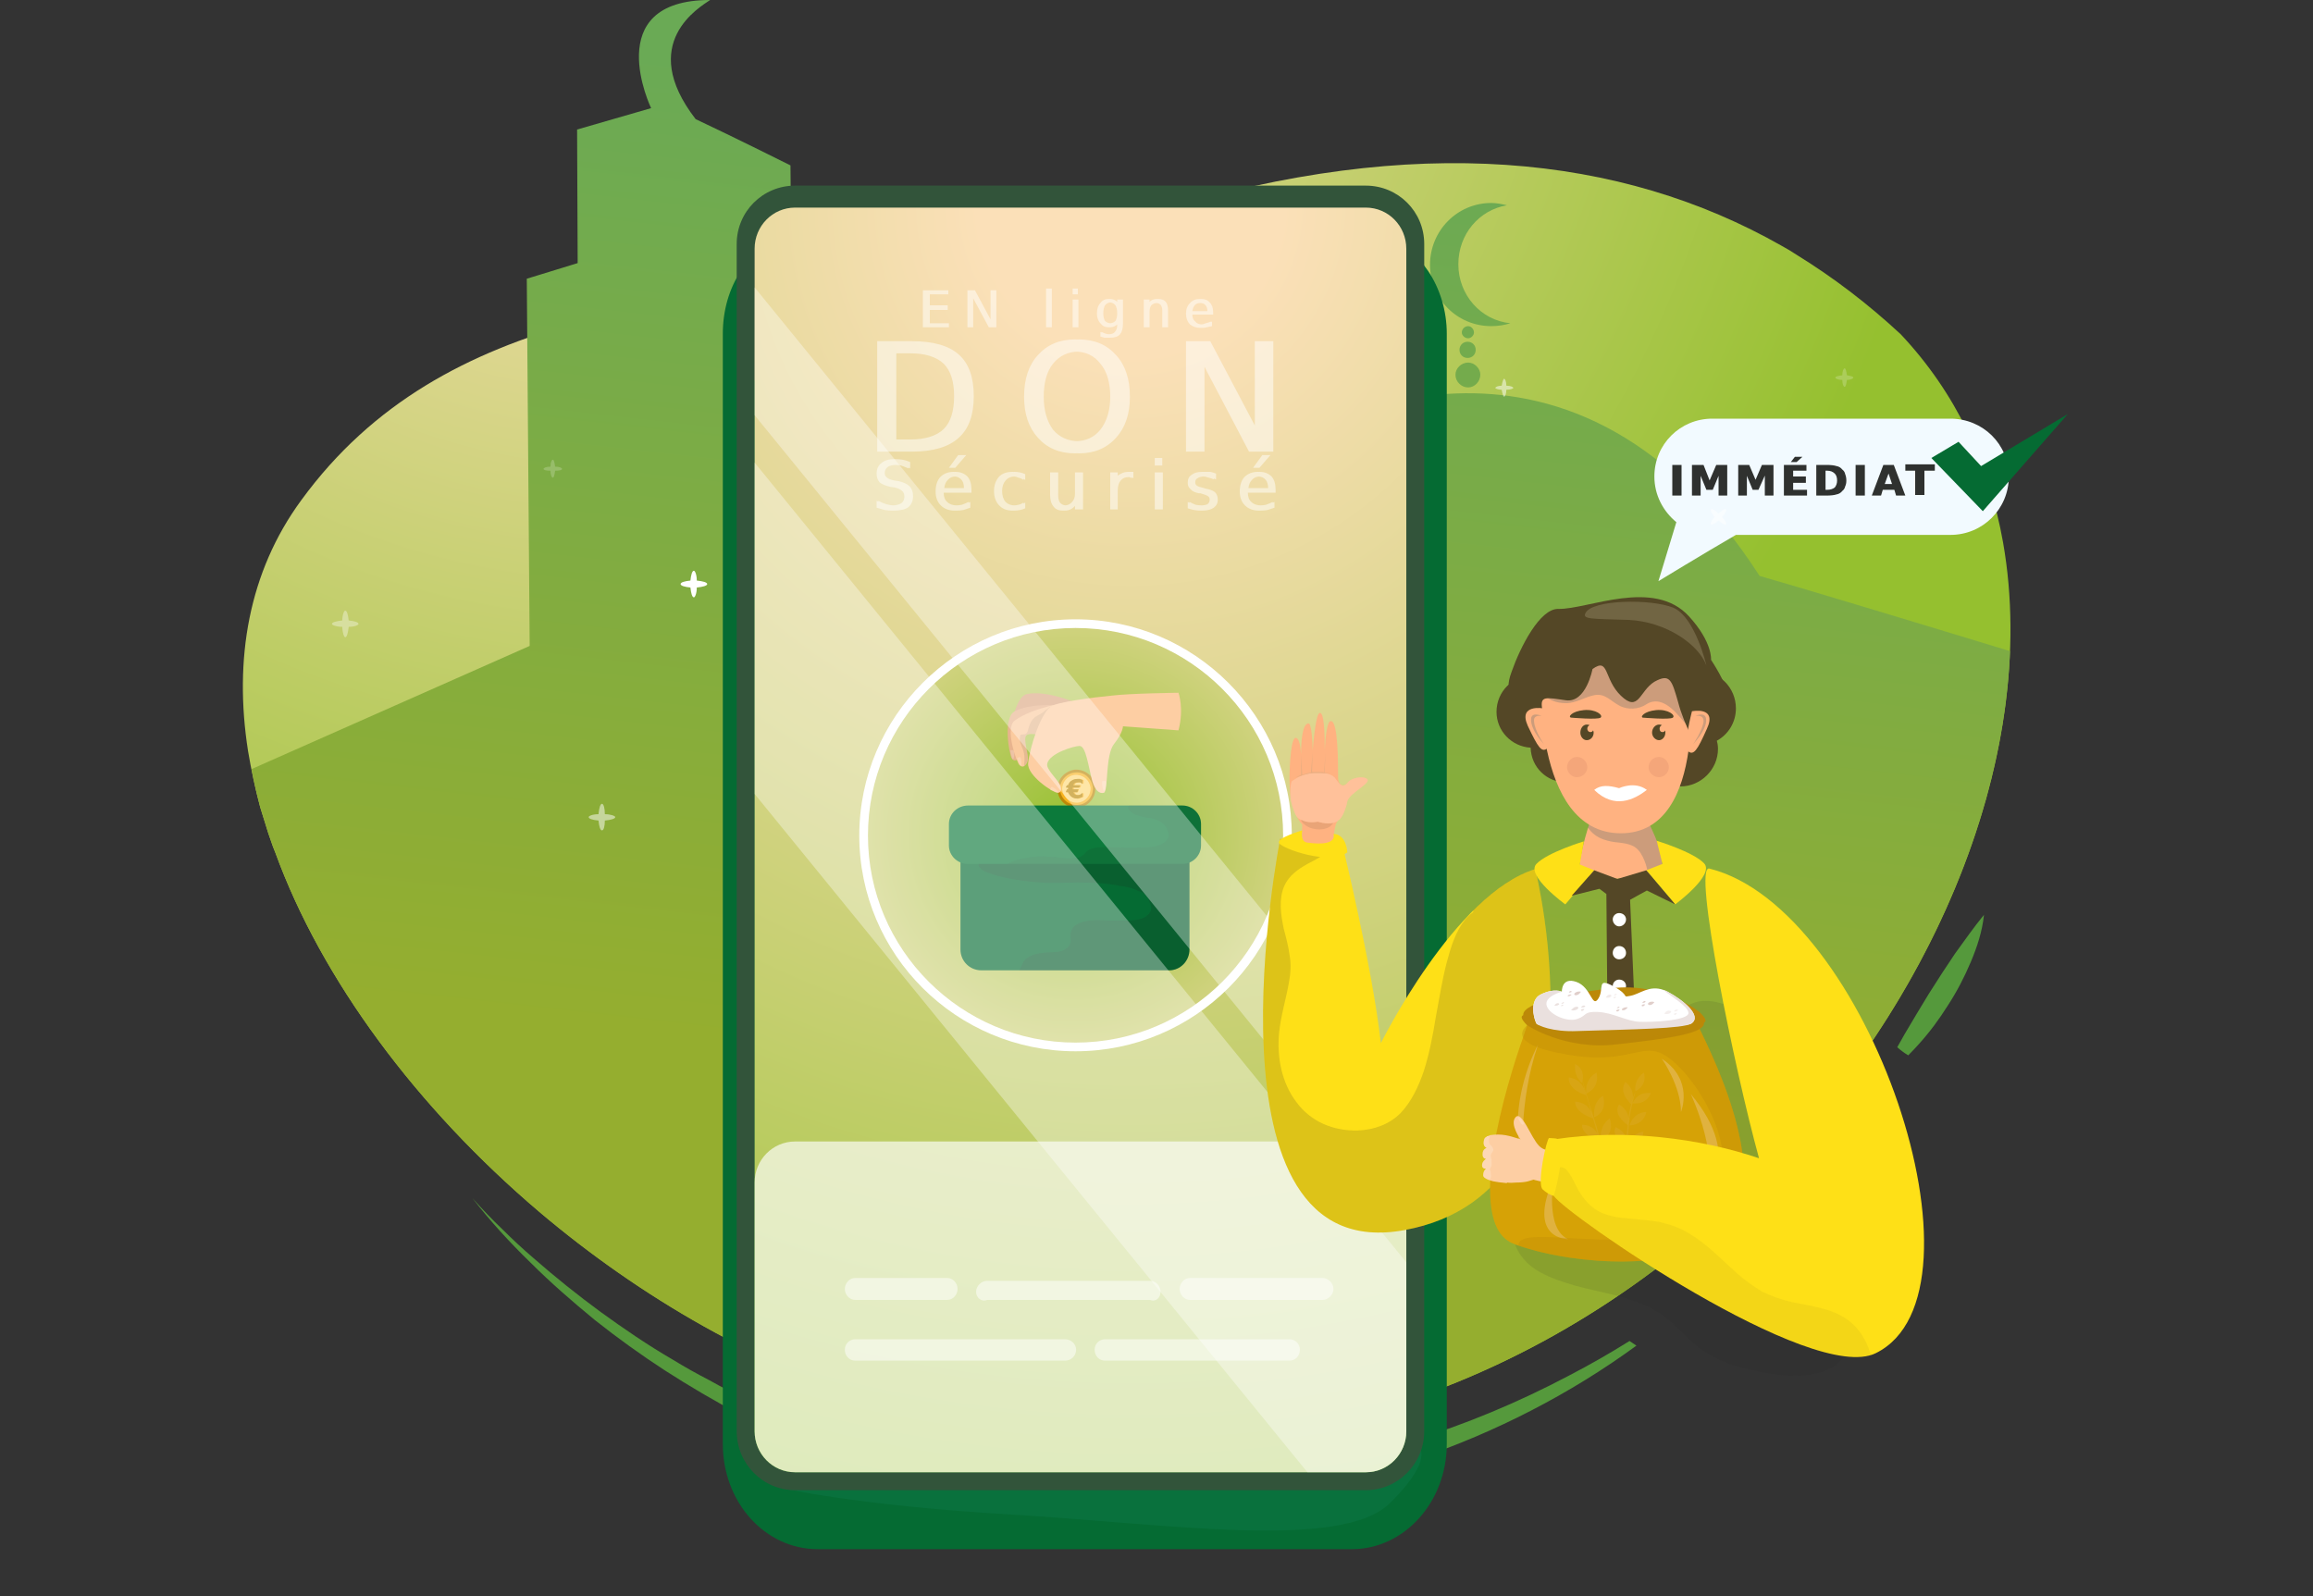 <svg version="1.2" xmlns="http://www.w3.org/2000/svg" viewBox="0 0 400 276" width="400" height="276"><rect x="0" y="0" width="400" height="276" fill="#333333" stroke="none"/><defs><linearGradient id="P" gradientUnits="userSpaceOnUse"/><radialGradient id="g1" cx="0" cy="0" r="1" href="#P" gradientTransform="matrix(183.346,279.171,-279.171,183.346,107.824,-22.916)"><stop offset=".07" stop-color="#fbe0b8"/><stop offset=".69" stop-color="#95c02f"/></radialGradient><linearGradient id="g2" x2="1" href="#P" gradientTransform="matrix(-19.595,166.275,-207.689,-24.475,177.451,16.799)"><stop stop-color="#6aaa55"/><stop offset="1" stop-color="#95ae2f"/></linearGradient><radialGradient id="g3" cx="0" cy="0" r="1" href="#P" gradientTransform="matrix(0,378.203,-378.203,0,195.644,34.15)"><stop offset=".07" stop-color="#fbe0b8"/><stop offset=".69" stop-color="#95c02f"/></radialGradient><radialGradient id="g4" cx="0" cy="0" r="1" href="#P" gradientTransform="matrix(62.611,0,0,62.611,185.693,144.317)"><stop stop-color="#95c02f"/><stop offset="1" stop-color="#fbe0b8"/></radialGradient></defs><style>.a{fill:#55993c}.b{fill:url(#g1)}.c{fill:url(#g2)}.d{fill:#056b33}.e{opacity:.17;mix-blend-mode:color-burn;fill:#208f71}.f{fill:#32543a}.g{fill:url(#g3)}.h{fill:url(#g4)}.i{fill:#fff}.j{fill:#bc8808}.k{fill:#f7b320}.l{fill:#fed978}.m{fill:#dba783}.n{opacity:.2;fill:#fff}.o{fill:#e8b48e}.p{fill:#fbcb9f}.q{opacity:.1;fill:#231f20}.r{fill:#fdcea3}.s{opacity:.15;mix-blend-mode:multiply;fill:#231f20}.t{fill:#0c7a3b}.u{opacity:.1;mix-blend-mode:multiply;fill:#231f20}.v{opacity:.35;mix-blend-mode:soft-light;fill:#fff}.w{opacity:.65;fill:#fff}.x{fill:#fee017}.y{fill:#ffb281}.z{fill:#e8ad80}.A{fill:#544726}.B{opacity:.2;fill:#004768}.C{opacity:.2;mix-blend-mode:soft-light;fill:#eadcbb}.D{fill:#f4a67a}.E{fill:#d6a206}.F{fill:#e0b23f}.G{opacity:.33;fill:#bc8808}.H{fill:#eae0de}.I{fill:#e0ceca}.J{opacity:.24;fill:#e0b23f}.K{opacity:.05;mix-blend-mode:multiply;fill:#231f20}.L{fill:#f2faff}.M{fill:#2f312f}.N{opacity:.5;fill:#fff}.O{opacity:.35;fill:#fff}</style><path class="a" d="m281.8 231.9q-5.1 3.2-10.5 6c-8.7 4.6-17.8 8.4-27.2 11.3q-7 2.2-14.3 3.8c-4.8 1-9.6 1.9-14.5 2.5-9.7 1.2-19.5 1.7-29.3 1.2q-7.4-0.4-14.7-1.5-7.3-1.1-14.4-3c-9.5-2.5-18.8-5.8-27.6-10.1q-3.4-1.6-6.6-3.4-3.3-1.7-6.4-3.6c-4.3-2.5-8.4-5.3-12.4-8.2q-6-4.4-11.6-9.3-2.8-2.4-5.4-5c-1.8-1.7-3.5-3.5-5.2-5.4 3.1 4 6.4 7.6 10 11.1 3.5 3.5 7.3 6.8 11.2 10q5.8 4.6 12.1 8.7c4.2 2.7 8.6 5.3 13 7.6 8.9 4.6 18.3 8.3 28 10.9 4.9 1.4 9.8 2.4 14.8 3.3q7.4 1.2 14.9 1.6 7.6 0.5 15.1 0.2c5.1-0.2 10.1-0.7 15-1.4 5-0.7 9.9-1.5 14.8-2.7q7.4-1.7 14.5-4.2c13.5-4.6 26.4-11.2 37.9-19.6q-0.6-0.4-1.2-0.8z"/><path class="b" d="m298.2 209.6c-35.4 32.3-86.9 50.9-144.7 33.3-22-6.5-42.7-18.5-60.2-33.3-21.2-18-37.7-40.2-45.7-62.2q-0.2-0.5-0.4-1-0.4-1.1-0.8-2.3-0.7-2.2-1.4-4.5-1.3-4.9-2.1-9.7c-2.5-15.9 0.1-31 9.2-43.4 12.4-17 29-25.6 47.8-30.8q4.4-1.2 9-2.2c28-6.1 60.2-6.9 91.5-17 44.3-13.5 79.9-9.8 107.7 6q1.3 0.7 2.5 1.5c6.5 4 12.5 8.6 18.1 13.8 9.6 10.2 15.3 22.5 17.7 36 6.6 37.4-12.7 83.5-48.2 115.8z"/><path class="c" d="m91.6 111.7l-0.5-63.5 8.8-2.7-0.1-23.1 12.8-3.7c0 0-9-18.7 10.2-18.7-1.7 1.2-12.7 7.4-2.5 20.6 6.6 3.1 16.4 8 16.4 8l0.6 63.4 57.5-25.6 30 9.3c0 0 45.8-28.4 79.5 23.9 6 1.7 23.6 7 43.3 13-1.3 33.2-19.7 70-49.4 97-35.4 32.3-86.9 50.9-144.7 33.3-22-6.5-42.7-18.5-60.2-33.3-21.2-18-37.7-40.2-45.7-62.2q-0.2-0.5-0.4-1-0.4-1.1-0.8-2.3-0.7-2.2-1.4-4.5-0.9-3.3-1.5-6.6zm166.3-55.3c-5.9 0-10.6-4.7-10.6-10.6 0-5.9 4.7-10.7 10.6-10.7 0.9 0 1.9 0.2 2.7 0.4-4.8 0.8-8.4 5-8.4 10.2 0 5.3 3.9 9.7 9 10.2q-1.6 0.5-3.3 0.5zm-4 10.6c-1.2 0-2.2-1-2.2-2.2 0-1.1 1-2.1 2.2-2.1 1.1 0 2.1 1 2.1 2.1 0 1.2-1 2.2-2.1 2.2zm-0.1-5.1c-0.8 0-1.4-0.6-1.4-1.4 0-0.8 0.6-1.4 1.4-1.4 0.8 0 1.4 0.6 1.4 1.4 0 0.8-0.6 1.4-1.4 1.4zm0.1-3.4c-0.6 0-1.1-0.5-1.1-1 0-0.6 0.5-1.1 1.1-1.1 0.5 0 1 0.5 1 1.1 0 0.5-0.5 1-1 1z"/><path class="d" d="m250.2 57.7v192c0 10.1-7.4 18.2-16.4 18.2h-92.4c-9.1 0-16.4-8.1-16.4-18.2v-192c0-4 1.1-7.8 3.1-10.8 0.9-1.3 2-2.5 3.1-3.5v200.8c0 4.3 3.2 7.8 7.1 7.8h98.6c3.9 0 7.1-3.5 7.1-7.8v-200.8q1.7 1.6 3 3.5c2 3 3.2 6.8 3.2 10.8z"/><path class="e" d="m134.6 257.2c0 0 12.9 3.1 40.1 4.7 27.2 1.6 57.4 6.3 65.7-2 9.1-9 4-10.6 4-10.6 0 0 3 3.3-6.8 6-9.7 2.8-103 1.9-103 1.9z"/><path class="f" d="m236.2 32.1h-98.7c-5.6 0-10.1 4.5-10.1 10.1v205.3c0 5.6 4.5 10.2 10.1 10.2h98.7c5.6 0 10.1-4.6 10.1-10.2v-205.3c0-5.6-4.5-10.1-10.1-10.1zm7 215.4c0 3.9-3.1 7.1-7 7.1h-98.7c-3.9 0-7-3.2-7-7.1v-181.6c2.8-2.2 6.3-3.6 10.2-3.6h92.3c3.9 0 7.4 1.4 10.2 3.6z"/><path class="g" d="m243.2 43v204.5c0 3.9-3.1 7.1-7 7.1h-98.7c-3.9 0-7-3.2-7-7.1v-204.5c0-3.9 3.1-7.1 7-7.1h98.7c3.9 0 7 3.2 7 7.1z"/><path class="h" d="m186 181.1c-20.3 0-36.7-16.4-36.7-36.6 0-20.3 16.4-36.7 36.7-36.7 20.2 0 36.6 16.4 36.6 36.7 0 20.2-16.4 36.6-36.6 36.6z"/><path class="i" d="m186 181.8c-20.6 0-37.4-16.7-37.4-37.3 0-20.6 16.8-37.4 37.4-37.4 20.6 0 37.4 16.8 37.4 37.4 0 20.6-16.8 37.3-37.4 37.3zm0-73.2c-19.8 0-35.9 16.1-35.9 35.9 0 19.7 16.1 35.8 35.9 35.8 19.8 0 35.9-16.1 35.9-35.8 0-19.8-16.1-35.9-35.9-35.9z"/><path class="j" d="m189.4 136.1c0.2 1.8-1.2 3.4-3 3.6-1.8 0.1-3.4-1.2-3.5-3-0.2-1.8 1.2-3.4 3-3.6 1.8-0.1 3.4 1.2 3.5 3z"/><path class="k" d="m189 136.2c0.1 1.5-1 2.9-2.6 3-1.6 0.1-2.9-1-3.1-2.6-0.1-1.5 1.1-2.9 2.6-3 1.6-0.2 2.9 1 3.1 2.6z"/><path class="l" d="m188.6 136.2c0.1 1.3-0.9 2.5-2.2 2.6-1.4 0.1-2.5-0.9-2.7-2.2-0.1-1.3 0.9-2.5 2.2-2.6 1.4-0.1 2.5 0.9 2.7 2.2z"/><path class="k" d="m187.4 137.1v0.7q-0.2 0.1-0.5 0.2-0.2 0.1-0.4 0.1-0.6 0-1-0.3-0.4-0.3-0.6-0.8h-0.4l0.1-0.5h0.3q0 0 0 0 0-0.1 0-0.1 0-0.1 0-0.1 0-0.1 0-0.1h-0.4l0.1-0.4h0.3q0.2-0.6 0.6-0.8 0.4-0.3 1-0.3 0.2 0 0.4 0 0.3 0.1 0.5 0.2v0.7q-0.2-0.2-0.4-0.3-0.2 0-0.4 0-0.3 0-0.5 0.1-0.2 0.1-0.3 0.4h1.2l-0.2 0.4h-1.1q0 0 0 0.1 0 0 0 0.1 0 0 0 0.1 0 0 0 0h0.9l-0.2 0.5h-0.6q0.1 0.2 0.3 0.4 0.2 0.1 0.5 0.1 0.2 0 0.4-0.1 0.2-0.1 0.4-0.3z"/><path class="j" d="m187.2 137.1v0.7q-0.2 0.1-0.5 0.2-0.2 0.1-0.4 0.1-0.6 0-1-0.3-0.4-0.3-0.6-0.8h-0.4l0.2-0.5h0.2q0 0 0 0 0-0.1 0-0.1 0-0.1 0-0.1 0-0.1 0-0.1h-0.4l0.2-0.4h0.2q0.2-0.6 0.6-0.8 0.4-0.3 1-0.3 0.2 0 0.4 0 0.3 0.1 0.5 0.2v0.7q-0.2-0.2-0.4-0.3-0.2 0-0.4 0-0.3 0-0.5 0.1-0.2 0.1-0.3 0.4h1.2l-0.2 0.4h-1.1q0 0 0 0.1 0 0 0 0.1 0 0 0 0.1 0 0 0 0h1l-0.2 0.5h-0.7q0.1 0.2 0.3 0.4 0.2 0.1 0.5 0.1 0.2 0 0.4-0.1 0.2-0.1 0.4-0.3z"/><path class="m" d="m177.7 120c3.9-0.7 9.5 2 11.7 2.8-1.6 1.1-7.3 0.5-8.7 1.8-0.7-0.7-1.6-1.3-2.3-1.2-1 0-1.2 3.5-2 4.3-0.6 0.5-1.3 0.7-1.6 0-0.2-0.8 0.6-7.4 2.9-7.7z"/><path class="n" d="m175 126.3c0 0 0.5-0.1 0.6 0.1 0 0.3-0.4 1.3-0.6 1.4-0.2 0.1 0-1.5 0-1.5z"/><path class="o" d="m175.5 123c3.5-1.8 9.6-0.8 12-0.7-1.1 1.5-6.8 2.6-7.8 4.3-0.9-0.5-1.8-0.8-2.5-0.6-1 0.4-0.1 3.8-0.7 4.8-0.4 0.6-1.1 1-1.5 0.4-0.5-0.7-1.6-7.2 0.5-8.2z"/><path class="n" d="m174.7 129.8c0 0 0.5-0.2 0.6 0 0.2 0.3 0.1 1.3-0.1 1.5-0.2 0.1-0.5-1.5-0.5-1.5z"/><path class="p" d="m175.5 124.6c3-2.2 8.9-3.2 11.1-3.5-0.8 1.6-6 4.4-6.6 6.2-0.9-0.4-1.9-0.5-2.4-0.2-0.9 0.5 0.5 3.6 0.1 4.6-0.3 0.7-0.8 1.2-1.4 0.6-0.5-0.5-2.6-6.4-0.8-7.7z"/><path class="q" d="m177.1 132.2c0.1-0.6 0.1-1.2 0-1.8-0.1-0.8-0.5-1.4-0.7-2.1 0-0.3-0.1-0.6 0-0.8 0-0.2 0-0.3 0.1-0.4 0.1-0.1 0.3-0.1 0.5-0.1 0.3 0 0.5-0.1 0.6-0.3 0.2-0.3 0.2-0.6 0.3-0.9 0.2-0.7 0.5-1.3 1.1-1.8 0.6-0.4 1.2-0.6 1.7-1.1q0.4-0.3 0.8-0.6 0.4-0.2 0.9-0.4c1.7-0.4 3.3-0.7 4.2-0.8-0.8 1.6-6 4.4-6.6 6.2-0.9-0.4-1.9-0.5-2.4-0.2-0.9 0.5 0.5 3.6 0.1 4.6-0.2 0.3-0.4 0.7-0.6 0.8q0-0.2 0-0.3z"/><path class="n" d="m175.9 131.1c0 0 0.4-0.3 0.6-0.1 0.1 0.2 0.2 1.2 0.1 1.4-0.2 0.2-0.7-1.3-0.7-1.3z"/><path class="r" d="m203.8 119.8c0 0 1 2.7 0 6.5l-9.6-0.7c0 0 0 1.1-1.5 3-1.6 1.9-1 8.2-1.8 8.5-0.8 0.2-1.5-0.4-2-2-0.7-2.6-1.1-6.1-2.2-6.1-1 0-5.3 1.3-5.6 3.1-0.2 0.9 1.7 2.6 2.2 3.6 0.3 0.7 0.3 1.4-0.4 1.4-0.8 0-5.3-3-5.1-5.1 0.3-2.9 2.2-8.6 3.9-9.8 1.1-0.8 7.3-1.6 10.5-1.9 3.2-0.4 11.6-0.5 11.6-0.5z"/><path class="n" d="m181.6 136.6c0 0 0.1-0.5 0.3-0.5 0.3 0 1.1 0.7 1.1 0.9 0.1 0.2-1.4-0.4-1.4-0.4z"/><path class="n" d="m190.9 136.9c0 0-0.4-0.9-0.3-1.8 0 0 0.5-0.1 0.6 0 0.2 0.2 0 1.6-0.3 1.8z"/><path class="d" d="m202.2 142h-32.5c-2 0-3.6 1.6-3.6 3.5v18.7c0 2 1.6 3.6 3.6 3.6h32.5c1.9 0 3.5-1.6 3.5-3.6v-18.7c0-1.9-1.6-3.5-3.5-3.5z"/><path class="s" d="m178 148.3c-2.4 0-4.8-0.1-7.2 0.3-0.5 0.1-1.5 0.2-1.6 0.8 0 0.4 0.2 0.6 0.4 0.8 0.4 0.4 0.9 0.6 1.3 0.7 0.6 0.3 1.2 0.4 1.8 0.6 1.4 0.4 2.8 0.6 4.2 0.8q1.5 0.2 3 0.3c2.2 0.2 4.3 0 6.5 0 2.4 0 4.9 0.1 7.3 0.6 1.1 0.1 2.2 0.4 3.2 0.9 0.4 0.1 0.8 0.3 1.2 0.7q0.5 0.5 0.7 1.2c0.4 0.8 0.4 1.7-0.4 2.3-0.5 0.5-1.3 0.7-2.1 0.8-1.5 0.2-3.1 0.1-4.6 0.1-1.7-0.1-3.4-0.2-4.9 0.4-0.8 0.3-1.4 0.8-1.6 1.6-0.2 0.6 0.1 1.3-0.1 1.9-0.1 0.4-0.4 0.8-0.8 1-0.4 0.3-0.8 0.4-1.3 0.5q-0.8 0.1-1.7 0.1c-1.3 0.1-2.6 0.2-3.7 1-0.7 0.5-0.9 1.3-1.3 2.1h25.9c1.9 0 3.5-1.6 3.5-3.6v-15.9z"/><path class="t" d="m204.5 139.3h-37.1c-1.8 0-3.3 1.4-3.3 3.2v3.7c0 1.8 1.5 3.2 3.3 3.2h37.1c1.7 0 3.2-1.4 3.2-3.2v-3.7c0-1.8-1.5-3.2-3.2-3.2z"/><path class="u" d="m204.5 139.3h-9.2c-0.2 0.1-0.2 0.2-0.2 0.4 0.1 0.3 0.3 0.6 0.6 0.8q0.4 0.4 1 0.5c0.8 0.3 1.6 0.4 2.4 0.5 0.7 0.2 1.5 0.4 2.1 1 0.5 0.4 0.8 1.2 0.9 1.8 0 1.2-1.1 1.7-2.1 2-1.2 0.3-2.6 0.3-3.9 0.3q-0.8 0-1.6 0c-1 0-2.1-0.1-3.1-0.1-1 0-2.1 0-3 0.4-0.4 0.2-0.6 0.5-0.9 0.8q-0.4 0.4-1 0.6c-0.6 0.1-1.2 0.1-1.8 0.1q-1.1 0-2.1-0.2c-1.1 0-2.2-0.2-3.2-0.1-1.2 0.1-2.4 0.3-3.6 0.6-0.4 0.1-1.1 0.4-1.6 0.7h30.3c1.7 0 3.2-1.4 3.2-3.2v-3.7c0-1.8-1.5-3.2-3.2-3.2z"/><path class="v" d="m243.2 218.3v29.2c0 3.9-3.1 7.1-7 7.1h-10.1l-95.6-117.3v-57.3z"/><path class="v" d="m243.2 188v22.1l-112.7-138.3v-22.1z"/><path class="w" d="m243.2 204.5v43c0 3.9-3.1 7.1-7 7.1h-98.7c-3.9 0-7-3.2-7-7.1v-43c0-3.9 3.1-7.1 7-7.1h98.7c3.9 0 7 3.2 7 7.1z"/><g style="opacity:.5"><path class="i" d="m152.4 78.1v-19.1h5.3q5.5 0 8.1 2.3 2.6 2.3 2.6 7.2 0 4.9-2.6 7.2-2.6 2.4-8.1 2.4zm-0.7 0v-19.1h5.3q5.5 0 8.1 2.3 2.6 2.3 2.6 7.2 0 4.9-2.6 7.2-2.6 2.4-8.1 2.4zm5.7-17h-3.1v14.9h3.1q3.9 0 5.8-1.8 1.8-1.8 1.8-5.7 0-3.8-1.8-5.6-1.9-1.8-5.8-1.8zm0.7 0h-3.1v14.9h3.1q3.9 0 5.7-1.8 1.9-1.8 1.9-5.7 0-3.8-1.9-5.6-1.8-1.8-5.7-1.8zm28.5-2.4q4 0 6.4 2.7 2.4 2.6 2.4 7.2 0 4.5-2.4 7.1-2.4 2.7-6.4 2.7-4 0-6.4-2.7-2.5-2.6-2.5-7.1 0-4.6 2.5-7.2 2.4-2.7 6.4-2.7zm-0.7 0q4 0 6.4 2.7 2.4 2.6 2.4 7.2 0 4.5-2.4 7.1-2.4 2.7-6.4 2.7-4 0-6.4-2.7-2.4-2.6-2.4-7.1 0-4.6 2.4-7.2 2.4-2.7 6.4-2.7zm0 2.1q-2.8 0-4.5 2.1-1.6 2-1.6 5.7 0 3.5 1.6 5.7 1.7 2 4.5 2 2.8 0 4.4-2 1.7-2.2 1.7-5.7 0-3.7-1.7-5.7-1.6-2.1-4.4-2.1zm0.7 0q-2.8 0-4.5 2.1-1.6 2-1.6 5.7 0 3.5 1.6 5.7 1.7 2 4.5 2 2.8 0 4.4-2 1.7-2.2 1.7-5.7 0-3.7-1.7-5.7-1.6-2.1-4.4-2.1zm19.2 17.3v-19.1h3.5l8.4 15.9v-15.9h2.5v19.1h-3.5l-8.4-16v16zm-0.7 0v-19.1h3.5l8.4 15.9v-15.9h2.5v19.1h-3.5l-8.4-16v16z"/><path class="i" d="m159.9 56.6v-6.4h4.1v0.7h-3.2v1.9h3.1v0.8h-3.1v2.3h3.3v0.7zm-0.3 0v-6.4h4.1v0.7h-3.2v1.9h3v0.8h-3v2.3h3.3v0.7zm7.9 0v-6.4h1.1l2.9 5.4v-5.4h0.8v6.4h-1.2l-2.8-5.4v5.4zm-0.2 0v-6.4h1.1l2.9 5.4v-5.4h0.8v6.4h-1.1l-2.9-5.4v5.4zm13.8 0v-6.7h0.8v6.7zm-0.2 0v-6.7h0.8v6.7zm4.8 0v-4.8h0.8v4.8zm0-5.7v-1h0.7v1zm-0.2 5.7v-4.8h0.8v4.8zm0-5.7v-1h0.8v1zm8.7 0.9v4.2q0 1.2-0.5 1.8-0.5 0.6-1.7 0.6-0.4 0-0.8 0-0.3-0.1-0.7-0.2v-0.8q0.4 0.2 0.7 0.3 0.3 0.1 0.7 0.1 0.8 0 1.2-0.4 0.3-0.4 0.3-1.2v-0.4q-0.2 0.4-0.6 0.6-0.4 0.2-0.9 0.2-0.9 0-1.4-0.7-0.6-0.6-0.6-1.7 0-1.2 0.6-1.8 0.5-0.7 1.4-0.7 0.5 0 0.9 0.2 0.4 0.2 0.6 0.6v-0.7zm-0.2 0v4.2q0 1.2-0.5 1.8-0.6 0.6-1.7 0.6-0.4 0-0.8 0-0.4-0.1-0.7-0.2v-0.8q0.3 0.2 0.7 0.3 0.3 0.1 0.7 0.1 0.8 0 1.1-0.4 0.4-0.4 0.4-1.2v-0.4q-0.2 0.4-0.6 0.6-0.4 0.2-0.9 0.2-0.9 0-1.4-0.7-0.6-0.6-0.6-1.7 0-1.2 0.6-1.8 0.5-0.7 1.4-0.7 0.5 0 0.9 0.2 0.4 0.2 0.6 0.6v-0.7zm-0.8 2.4q0-0.9-0.3-1.4-0.4-0.5-1-0.5-0.6 0-1 0.5-0.3 0.5-0.3 1.4 0 0.8 0.3 1.3 0.4 0.4 1 0.4 0.6 0 1-0.4 0.3-0.5 0.3-1.3zm0.3 0q0-0.9-0.4-1.4-0.3-0.5-1-0.5-0.6 0-1 0.5-0.3 0.5-0.3 1.4 0 0.8 0.3 1.3 0.4 0.4 1 0.4 0.7 0 1-0.4 0.4-0.5 0.4-1.3zm8.5-0.5v2.9h-0.8v-2.9q0-0.6-0.3-1-0.2-0.3-0.8-0.3-0.6 0-1 0.4-0.3 0.4-0.3 1.1v2.7h-0.8v-4.8h0.8v0.8q0.3-0.5 0.6-0.7 0.4-0.2 0.9-0.2 0.9 0 1.3 0.5 0.4 0.5 0.4 1.5zm-0.2 0v2.9h-0.8v-2.9q0-0.6-0.3-1-0.3-0.3-0.8-0.3-0.6 0-1 0.4-0.4 0.4-0.4 1.1v2.7h-0.7v-4.8h0.7v0.8q0.3-0.5 0.7-0.7 0.4-0.2 0.9-0.2 0.8 0 1.2 0.5 0.5 0.5 0.5 1.5zm8 0.3v0.4h-3.6q0 0.8 0.5 1.2 0.4 0.5 1.2 0.5 0.5 0 0.9-0.2 0.4-0.1 0.8-0.3v0.8q-0.4 0.1-0.9 0.2-0.4 0.1-0.8 0.1-1.2 0-1.9-0.6-0.6-0.7-0.6-1.9 0-1.1 0.6-1.8 0.6-0.7 1.7-0.7 1 0 1.5 0.6 0.6 0.6 0.6 1.7zm-0.2 0v0.4h-3.7q0.1 0.8 0.5 1.2 0.5 0.5 1.3 0.5 0.4 0 0.8-0.2 0.5-0.1 0.9-0.3v0.8q-0.4 0.1-0.9 0.2-0.4 0.1-0.9 0.1-1.1 0-1.8-0.6-0.7-0.7-0.7-1.9 0-1.1 0.7-1.8 0.6-0.7 1.7-0.7 0.9 0 1.5 0.6 0.6 0.6 0.6 1.7zm-3.4-0.2h2.8q0-0.7-0.3-1.1-0.4-0.3-1-0.3-0.7 0-1 0.3-0.4 0.4-0.5 1.1zm-0.2 0h2.8q0-0.7-0.4-1.1-0.3-0.3-0.9-0.3-0.7 0-1.1 0.3-0.4 0.4-0.4 1.1z"/><path class="i" d="m157.4 79.9v1.1q-0.7-0.3-1.2-0.5-0.6-0.1-1.2-0.1-0.9 0-1.4 0.3-0.6 0.4-0.6 1.1 0 0.5 0.4 0.8 0.3 0.3 1.3 0.5l0.7 0.1q1.3 0.3 1.9 0.9 0.6 0.6 0.6 1.7 0 1.2-0.8 1.9-0.8 0.6-2.5 0.6-0.6 0-1.3-0.1-0.7-0.2-1.4-0.4v-1.2q0.7 0.4 1.4 0.6 0.7 0.2 1.3 0.2 1 0 1.6-0.4 0.5-0.4 0.5-1.1 0-0.7-0.4-1-0.4-0.4-1.3-0.6l-0.7-0.1q-1.3-0.3-1.8-0.8-0.6-0.6-0.6-1.5 0-1.2 0.8-1.8 0.8-0.7 2.2-0.7 0.6 0 1.2 0.1 0.6 0.1 1.3 0.4zm-0.3 0v1.1q-0.7-0.3-1.3-0.5-0.5-0.1-1.1-0.1-0.9 0-1.5 0.3-0.5 0.4-0.5 1.1 0 0.5 0.4 0.8 0.3 0.3 1.3 0.5l0.7 0.1q1.3 0.3 1.9 0.9 0.6 0.6 0.6 1.7 0 1.2-0.8 1.9-0.9 0.6-2.5 0.6-0.6 0-1.3-0.1-0.7-0.2-1.4-0.4v-1.2q0.7 0.4 1.4 0.6 0.7 0.2 1.3 0.2 1 0 1.6-0.4 0.5-0.4 0.5-1.1 0-0.7-0.4-1-0.4-0.4-1.3-0.6l-0.7-0.1q-1.3-0.3-1.9-0.8-0.5-0.6-0.5-1.5 0-1.2 0.8-1.8 0.8-0.7 2.2-0.7 0.6 0 1.2 0.1 0.6 0.1 1.3 0.4zm10.9 4.8v0.5h-4.8q0 1.1 0.6 1.6 0.6 0.6 1.7 0.6 0.6 0 1.1-0.1 0.6-0.2 1.2-0.5v1q-0.6 0.2-1.2 0.4-0.6 0.1-1.2 0.1-1.5 0-2.4-0.9-0.9-0.9-0.9-2.4 0-1.6 0.8-2.5 0.9-0.9 2.3-0.9 1.3 0 2.1 0.8 0.7 0.8 0.7 2.3zm-0.3 0v0.5h-4.8q0 1.1 0.6 1.6 0.6 0.6 1.7 0.6 0.6 0 1.1-0.1 0.6-0.2 1.2-0.5v1q-0.6 0.2-1.2 0.4-0.6 0.1-1.2 0.1-1.5 0-2.4-0.9-0.9-0.9-0.9-2.4 0-1.6 0.8-2.5 0.9-0.9 2.3-0.9 1.3 0 2.1 0.8 0.7 0.8 0.7 2.3zm-3.3-3.8l1.6-2.2h1.1l-1.9 2.2zm-1.1 3.5h3.8q-0.1-0.9-0.5-1.4-0.5-0.6-1.3-0.6-0.9 0-1.4 0.6-0.5 0.5-0.6 1.4zm-0.3 0h3.7q0-0.9-0.4-1.4-0.5-0.6-1.3-0.6-0.9 0-1.4 0.6-0.5 0.5-0.6 1.4zm1.1-3.5l1.6-2.2h1.2l-1.9 2.2zm13.2 1.1v1q-0.4-0.3-0.9-0.4-0.4-0.2-0.9-0.2-1 0-1.6 0.7-0.6 0.7-0.6 1.8 0 1.2 0.6 1.9 0.6 0.6 1.6 0.6 0.5 0 0.9-0.1 0.5-0.1 0.9-0.4v1q-0.4 0.2-0.9 0.3-0.5 0.1-1 0.1-1.5 0-2.3-0.9-0.9-0.9-0.9-2.5 0-1.5 0.9-2.5 0.8-0.8 2.4-0.8 0.4 0 0.9 0.1 0.5 0.1 0.9 0.3zm-0.3 0v1q-0.4-0.3-0.9-0.4-0.4-0.2-0.9-0.2-1 0-1.6 0.7-0.6 0.7-0.6 1.8 0 1.2 0.6 1.9 0.6 0.6 1.6 0.6 0.5 0 0.9-0.1 0.5-0.1 0.9-0.4v1q-0.4 0.2-0.9 0.3-0.5 0.1-1 0.1-1.5 0-2.3-0.9-0.9-0.9-0.9-2.5 0-1.5 0.9-2.5 0.8-0.8 2.3-0.8 0.5 0 1 0.1 0.5 0.1 0.9 0.3zm4.9 3.6v-3.9h1.1v3.9q0 0.9 0.3 1.3 0.4 0.5 1.1 0.5 0.8 0 1.3-0.6 0.5-0.5 0.5-1.4v-3.7h1.1v6.4h-1.1v-1q-0.4 0.6-0.9 0.9-0.5 0.3-1.2 0.3-1.1 0-1.6-0.7-0.6-0.7-0.6-2zm-0.3 0v-3.9h1v3.9q0 0.9 0.4 1.3 0.3 0.5 1.1 0.5 0.8 0 1.3-0.6 0.5-0.5 0.5-1.4v-3.7h1.1v6.4h-1.1v-1q-0.4 0.6-0.9 0.9-0.5 0.3-1.2 0.3-1.1 0-1.6-0.7-0.6-0.7-0.6-2zm14.4-4v1.1q-0.2-0.1-0.4-0.2-0.2 0-0.4 0-0.9 0-1.4 0.6-0.5 0.6-0.5 1.7v3.3h-1v-6.4h1v1q0.4-0.6 0.9-0.8 0.5-0.3 1.3-0.3 0.1 0 0.2 0 0.2 0 0.3 0zm-0.3 0v1.1q-0.1-0.1-0.4-0.2-0.2 0-0.4 0-0.9 0-1.4 0.6-0.5 0.6-0.5 1.7v3.3h-1v-6.4h1v1q0.3-0.6 0.9-0.8 0.5-0.3 1.3-0.3 0.1 0 0.2 0 0.2 0 0.3 0zm4.3 6.5v-6.4h1.1v6.4zm0-7.6v-1.3h1v1.3zm-0.3 7.6v-6.4h1.1v6.4zm0-7.6v-1.3h1v1.3zm10.6 1.4v1q-0.5-0.2-1-0.3-0.5-0.2-1-0.2-0.8 0-1.2 0.3-0.4 0.2-0.4 0.7 0 0.4 0.3 0.6 0.3 0.2 1.2 0.4l0.3 0.1q1.1 0.2 1.6 0.6 0.5 0.5 0.5 1.3 0 0.9-0.7 1.4-0.7 0.5-2 0.5-0.5 0-1-0.1-0.6-0.1-1.2-0.3v-1.1q0.6 0.3 1.1 0.5 0.6 0.1 1.2 0.1 0.7 0 1.1-0.2 0.4-0.3 0.4-0.8 0-0.4-0.3-0.6-0.3-0.2-1.3-0.5h-0.3q-1-0.2-1.4-0.7-0.5-0.4-0.5-1.1 0-1 0.7-1.4 0.6-0.5 1.8-0.5 0.6 0 1.1 0 0.5 0.1 1 0.3zm-0.4 0v1q-0.4-0.2-0.9-0.3-0.5-0.2-1-0.2-0.8 0-1.2 0.3-0.4 0.2-0.4 0.7 0 0.4 0.3 0.6 0.3 0.2 1.1 0.4l0.4 0.1q1.1 0.2 1.6 0.6 0.5 0.5 0.5 1.3 0 0.9-0.7 1.4-0.7 0.5-2 0.5-0.5 0-1.1-0.1-0.5-0.1-1.1-0.3v-1.1q0.6 0.3 1.1 0.5 0.6 0.1 1.1 0.1 0.8 0 1.2-0.2 0.4-0.3 0.4-0.8 0-0.4-0.3-0.6-0.3-0.2-1.3-0.5h-0.3q-1-0.2-1.4-0.7-0.5-0.4-0.5-1.1 0-1 0.7-1.4 0.6-0.5 1.8-0.5 0.6 0 1.1 0 0.5 0.1 0.9 0.3zm10.7 2.8v0.5h-4.8q0 1.1 0.6 1.6 0.6 0.6 1.7 0.6 0.6 0 1.1-0.1 0.6-0.2 1.2-0.5v1q-0.6 0.2-1.2 0.4-0.6 0.1-1.2 0.1-1.5 0-2.4-0.9-0.9-0.9-0.9-2.4 0-1.6 0.8-2.5 0.9-0.9 2.3-0.9 1.3 0 2.1 0.8 0.7 0.8 0.7 2.3zm-0.3 0v0.5h-4.8q0 1.1 0.6 1.6 0.6 0.6 1.7 0.6 0.6 0 1.1-0.1 0.6-0.2 1.2-0.5v1q-0.6 0.2-1.2 0.4-0.6 0.1-1.2 0.1-1.5 0-2.4-0.9-0.9-0.9-0.9-2.4 0-1.6 0.8-2.5 0.9-0.9 2.3-0.9 1.3 0 2.1 0.8 0.7 0.8 0.7 2.3zm-3.3-3.8l1.6-2.2h1.1l-1.9 2.2zm-1.1 3.5h3.7q0-0.9-0.4-1.4-0.5-0.6-1.3-0.6-0.9 0-1.4 0.6-0.5 0.5-0.6 1.4zm-0.3 0h3.7q0-0.9-0.4-1.4-0.5-0.6-1.3-0.6-0.9 0-1.4 0.6-0.5 0.5-0.6 1.4zm1.1-3.5l1.6-2.2h1.2l-1.9 2.2z"/></g><g style="opacity:.5"><path class="i" d="m147.9 224.8h15.9c1 0 1.8-0.9 1.8-1.9 0-1-0.8-1.9-1.8-1.9h-15.9c-1 0-1.8 0.9-1.8 1.9 0 1 0.8 1.9 1.8 1.9z"/><path class="i" d="m170.7 224.8h28.2c1 0.4 1.8-0.4 1.8-1.4 0-1-0.8-1.9-1.8-1.9h-28.2c-1 0-1.9 0.9-1.9 1.9 0 1 0.9 1.8 1.9 1.4z"/><path class="i" d="m228.7 221h-22.9c-1 0-1.8 0.9-1.8 1.9 0 1 0.8 1.9 1.8 1.9h22.9c1 0 1.9-0.9 1.9-1.9 0-1-0.9-1.9-1.9-1.9z"/><path class="i" d="m184.2 231.6h-36.3c-1 0-1.8 0.8-1.8 1.8 0 1.1 0.8 1.9 1.8 1.9h36.3c1 0 1.9-0.8 1.9-1.9 0-1-0.9-1.8-1.9-1.8z"/><path class="i" d="m223 231.6h-31.9c-1 0-1.8 0.8-1.8 1.8 0 1.1 0.8 1.9 1.8 1.9h31.9c1 0 1.8-0.8 1.8-1.9 0-1-0.8-1.8-1.8-1.8z"/></g><path class="x" d="m232.2 146.3c0 0 5.1 20.8 6.6 34.1 0 0 12.8-25.9 26.7-30.1 0 0 14 55.6-22.5 62.4-36.4 6.9-21.6-67.7-21.6-67.7 0 0 7 5.3 10.8 1.3z"/><path class="s" d="m265.5 150.3c-3.7 1.1-7.4 3.8-10.7 7.1 0 0.1 0 0.3-0.1 0.4q-0.7 0.5-1.3 1.2c-1.7 2.1-2.5 4.8-3.2 7.4-0.8 3.1-1.3 6.3-1.9 9.5-0.5 3.1-1.1 6.3-2.1 9.4-0.9 2.6-2.1 5.2-4 7.2-2 2-4.7 2.9-7.4 3-4.2 0.1-8.1-1.5-10.6-4.9-2.6-3.4-3.4-7.9-3-12 0.3-3 1.2-5.8 1.7-8.7 0.3-1.6 0.4-3.2 0.1-4.8-0.2-1.5-0.6-3-1-4.5-0.5-2.4-0.9-5.1 0.1-7.4 0.8-1.8 2.4-2.9 4-3.8 1-0.5 1.9-1 2.8-1.6-3.5 0.2-7.5-2.8-7.5-2.8 0 0-14.8 74.6 21.6 67.7 36.5-6.8 22.5-62.4 22.5-62.4z"/><path class="y" d="m236.5 134.8c-0.5-0.7-2.8-0.4-3.5 0.6-0.8 0.9-1.6 0.2-1.6-0.9v-0.4c0-2.2 0-9.3-1.2-9.4-0.7-0.2-1 2.8-1.1 5 0-2.7-0.1-6.7-0.9-6.4-0.6 0.2-1 4.2-1.2 6.5 0-1.6-0.2-4.7-0.7-4.7-1.1 0-1.3 3.2-1.3 5.3-0.1-1.3-0.3-2.7-0.9-2.8-0.8-0.1-1.1 4.1-1.1 7.4 0.1 1.6 0.1 3 0.3 3.7q0.2 0.9 0.5 1.6 0.2 0.6 0.5 1c0.5 0.9 0.9 1.3 0.9 1.3l-0.1 3.8c1.8 0.1 3.6 0.3 5.4 0.4 0.1-2.2 0.3-4.2 0.8-4.8q0 0 0 0 0.1 0 0.1-0.1c0.4-0.2 0.8-0.8 1.1-1.6 0.2-0.5 0.4-1.1 0.5-1.7 0.3-1.4 3.9-3 3.5-3.8z"/><path class="q" d="m225 141.9q0.2 0.3 0.4 0.5c0.6 0.6 1.4 0.9 2.2 1 0.8 0.1 1.6 0 2.3-0.4 0.3-0.2 0.5-0.5 0.7-0.7-1.3 0.3-2.7-0.2-2.7-0.2-1.1 0.2-2 0.1-2.8-0.3q-0.1 0.1-0.1 0.1z"/><path class="n" d="m223.4 135.1c-0.3 0.5-0.3 2.9-0.1 3.6q0.2 0.9 0.5 1.6 0.2 0.6 0.5 1 0.4 0.4 0.8 0.5c0.8 0.4 1.7 0.5 2.8 0.3 0 0 1.4 0.5 2.7 0.2q0.4-0.1 0.7-0.3 0.1 0 0.1-0.1c0.4-0.2 0.8-0.8 1.1-1.6 0.2-0.5 0.4-1.1 0.5-1.7 0.3-1.4 3.9-3 3.5-3.8-0.5-0.7-2.8-0.4-3.5 0.6-0.8 0.9-1.3 0.3-2-0.7-0.5-0.8-1.9-1.2-3.8-1.1-2.1 0.2-3.3 1.2-3.8 1.5z"/><path class="z" d="m225 134c0 0 0 0 0 0v-3.5l0.2 3.5c0.1 0 0.2-0.1 0.3-0.1q0.6-0.2 1.2-0.3l0.3-3.5-0.1 3.4q0.1 0 0.1 0c0.6 0 1.1 0 1.7 0q0.1 0 0.3 0.1l0.2-3.5-0.1 3.5q0 0 0 0 0 0 0 0 0.6 0.1 1.1 0.2-0.8-0.1-1.6-0.1-0.8 0-1.5 0c-0.6 0-1.1 0.2-1.6 0.3q-0.7 0.2-1.5 0.5 0.5-0.3 1-0.5z"/><path class="x" d="m225.2 143.6c0 0-4.5 1.3-4 2.2 0.6 1 8.8 3.9 11.8 1.6 0 0-0.1-3.1-2.4-3.2 0 0 1 2.3-4.6 1.5-1.2-0.2-0.8-2.1-0.8-2.1z"/><path class="u" d="m296.7 219.1c-1.4-0.9-2.7-1.8-4.2-2.7q-2-1.1-4.2-1.9c-5.7-2.1-11.9-2.3-18-2.4-1.1-0.1-2.4-0.1-3.6-0.2-0.8-0.1-1.7-0.2-2.6-0.2-0.6-0.1-1.4-0.1-2 0.2-0.6 0.4-0.6 1.1-0.5 1.7 0.4 2.5 1.8 4.5 3.9 5.9 2 1.3 4.4 2.1 6.8 2.8 5 1.4 10.3 1.9 14.7 4.8 2.5 1.6 4.3 4 6.6 5.8 2.3 1.8 5.1 3 8 3.7 16.4 4.2 19.2-2.6 18.8-8.2-5.3-0.7-10.6-2.4-15.5-4.7-2.8-1.3-5.5-2.9-8.2-4.6z"/><path class="u" d="m293.6 190.8c0.5 1.5 0.7 3 0.9 4.5 0.2 1.8 0.4 3.5 0.8 5.2 0.3 1.6 0.7 3.2 1.4 4.6 0.7 1.4 1.8 2.3 3 3.1 0.9 0.5 1.9 1 2.9 0.8 1.8-0.3 2.5-2.7 2.8-4.2 0.5-2.3 0.6-4.8 0.6-7.2 0-1 0.1-2.1 0-3.2 0-2.2-0.5-4.4-1.1-6.6-1.1-3.7-2.4-7.3-2.7-11.2-1.5-2-4.1-3.3-6.7-3.5-1.4-0.1-2.9 0.2-4 1.1-1.1 0.9-1.7 2.1-1.8 3.6-0.2 3.2 1.3 6.4 2.5 9.4 0.4 1.2 1 2.4 1.4 3.6z"/><path class="A" d="m271.3 122.8c-0.1-3.3-2.9-6-6.2-6-3.5 0-6.3 2.8-6.3 6.3 0 3.3 2.6 6 5.9 6.2 0.1 3.4 2.8 6 6.2 6 3.5 0 6.3-2.8 6.3-6.3 0-3.3-2.6-6-5.9-6.2z"/><path class="A" d="m300.2 122.5c0-3.6-2.9-6.5-6.5-6.5-3.6 0-6.5 2.9-6.5 6.5q0 0.7 0.1 1.4c-1.9 1.1-3.3 3.2-3.3 5.6 0 3.6 3 6.5 6.6 6.5 3.5 0 6.5-2.9 6.5-6.5q0-0.7-0.2-1.4c2-1.1 3.3-3.2 3.3-5.6z"/><path class="y" d="m274.9 142.3c0 0-2.7 8.1-1.4 9 1.3 0.9 10.2 0.9 13-0.2 2.8-1-1.5-9-1.5-9z"/><path class="B" d="m285 142.1l-10.1 0.2c0 0-0.1 0.3-0.3 0.8q1 1.5 2.8 2.1 1.2 0.4 2.5 0.5c0.8 0.1 1.7 0.2 2.5 0.6 0.8 0.4 1.3 1.1 1.7 1.9 0.4 0.8 0.7 1.7 0.8 2.5q0.1 0.4 0.1 0.8c0.6-0.1 1.1-0.2 1.5-0.4 2.8-1-1.5-9-1.5-9z"/><path class="y" d="m266.4 115.5c0 0-1.6 28.6 13.9 28.6 15.5 0 11.8-28.7 11.8-28.7 0 0-19.7-3.7-25.7 0.1z"/><path class="A" d="m284.1 124.1c0 0 4.7 0.4 5.2 0 0.5-0.4-0.8-1.5-2.9-1.3-2.1 0.2-2.8 1.2-2.3 1.3z"/><path class="A" d="m288 126.7c0 0.7-0.5 1.3-1.1 1.3-0.6 0-1.2-0.6-1.2-1.3 0-0.8 0.6-1.4 1.2-1.4q0.3 0 0.5 0.1c-0.2 0.1-0.4 0.3-0.4 0.6 0 0.4 0.2 0.6 0.5 0.6 0.2 0 0.4-0.1 0.5-0.3q0 0.2 0 0.4z"/><path class="A" d="m271.7 124.1c0 0 4.6 0.4 5.1 0 0.5-0.4-0.8-1.5-2.9-1.3-2.1 0.2-2.8 1.2-2.2 1.3z"/><path class="A" d="m275.6 126.7c0 0.7-0.5 1.3-1.2 1.3-0.6 0-1.1-0.6-1.1-1.3 0-0.8 0.5-1.4 1.1-1.4q0.3 0 0.5 0.1c-0.2 0.1-0.4 0.3-0.4 0.6 0 0.4 0.3 0.6 0.5 0.6 0.3 0 0.4-0.1 0.5-0.3q0.1 0.2 0.1 0.4z"/><path class="B" d="m270.8 121.6c1.8 0 3.3-1.1 5-1.4 1.8-0.3 2.7 1 4.2 1.8 1.4 0.8 3.4 0.7 4.7-0.2 3.2-2 5.9 2.6 6.9 3.4 1.3 1.1 0.5-9.8 0.5-9.8 0 0-19.7-3.7-25.7 0.1 0 0-0.1 1.7 0 4.1 1.1 1.4 2.7 2 4.4 2z"/><path class="A" d="m298.4 119.5c0.4-1-2.5-5.4-2.5-5.4 0 0 0.3-3-3.8-7.5-6.1-6.7-17.5-1.2-22.6-1.3-3.2-0.1-6.6 6.6-8.1 10.9-1.6 4.3 0.9 4 2.6 7.3 1.8 3.3 3.2 1.4 2.7-0.9-0.4-2.3 0.6-2 4.1-1.5 3.5 0.5 4.6-5.4 4.6-5.4 2.9-2.1 1.9 1.7 4.9 4.6 3.1 3 3.2-0.8 5.8-2.4 2.7-1.5 3-0.3 4.1 3.5 1 3.9 3.9 9.7 4.4 7.8 0.4-1.9 1.1-4.5 2.4-3.2 1.4 1.4 0.9-5.5 1.4-6.5z"/><path class="C" d="m274.2 106c-0.6 1.1 0.9 1 7.4 1.2 6.6 0.3 12.2 4.3 13.5 7.9 0 0-1.9-8.3-5.7-10-3.9-1.6-14.1-1.4-15.2 0.9z"/><path class="i" d="m284.8 136.6c-2.2 1.7-5.6 3.4-9.1 0 1.1-0.9 2.5-0.8 4.3-0.3 0 0 2.7-1.3 4.8 0.3z"/><path class="y" d="m266.9 122.5c0 0-4.4-0.8-2.7 3 1.8 3.8 2.4 4.7 3.4 3.9 0.9-0.7-0.7-6.9-0.7-6.9z"/><path class="y" d="m292.6 123c0 0 4.4-0.9 2.6 3-1.7 3.8-2.3 4.7-3.3 3.9-0.9-0.8 0.7-6.9 0.7-6.9z"/><path class="B" d="m266.6 123.8c0 0-1.5-0.7-1.8 0.3-0.2 1.1 0.5 2.7 2.2 4.6 0 0-1.6-2.3-1.7-3.9-0.2-1.3 1.3-1 1.3-1z"/><path class="B" d="m293.2 123.8c0 0 1.5-0.7 1.8 0.3 0.3 1.1-0.5 2.7-2.2 4.6 0 0 1.6-2.3 1.8-3.9 0.1-1.3-1.4-1-1.4-1z"/><path class="x" d="m275.7 150.5l-5 5.9c0 0-6.9-5-5-7 1.9-2 8.2-3.9 8.2-3.9l-0.7 4z"/><path class="x" d="m284.7 150.5l5 5.9c0 0 6.9-5.1 5-7.1-1.9-2-8.2-3.9-8.2-3.9l1 4z"/><path class="D" d="m272.7 134.4c-0.9 0-1.7-0.8-1.7-1.7 0-1 0.8-1.8 1.7-1.8 1 0 1.8 0.8 1.8 1.8 0 0.9-0.8 1.7-1.8 1.7z"/><path class="D" d="m286.9 134.4c-1 0-1.8-0.8-1.8-1.7 0-1 0.8-1.8 1.8-1.8 0.9 0 1.7 0.8 1.7 1.8 0 0.9-0.8 1.7-1.7 1.7z"/><path class="A" d="m289.7 156.4l-5-5.9-5 1.5-4-1.5-3.9 4.4 4.8-1.2 1.2 0.9 0.2 22.2h4.8l-0.9-21.2 2.9-1.6z"/><path class="i" d="m280 160.2c-0.6 0-1.1-0.6-1.1-1.2 0-0.6 0.5-1.1 1.1-1.1 0.7 0 1.2 0.5 1.2 1.1 0 0.6-0.5 1.2-1.2 1.2z"/><path class="i" d="m280 165.9c-0.6 0-1.1-0.5-1.1-1.1 0-0.7 0.5-1.2 1.1-1.2 0.7 0 1.2 0.5 1.2 1.2 0 0.6-0.5 1.1-1.2 1.1z"/><path class="i" d="m280 171.7c-0.6 0-1.1-0.6-1.1-1.2 0-0.6 0.5-1.1 1.1-1.1 0.7 0 1.2 0.5 1.2 1.1 0 0.6-0.5 1.2-1.2 1.2z"/><path class="j" d="m294 175.1c0 0-6.4-5.3-15.3-4.2-8.9 1-16.1 2.9-15.2 4.9 0.8 2.1 10.6-0.5 17.3-0.7 6.7-0.1 17.4 4.2 13.2 0z"/><path class="E" d="m296.8 214.3c-7 5.2-23.7 4.7-34.2 1.1q-0.4-0.1-0.8-0.3c-8.9-3.3-1-28.4 1.6-35.7 0.4-1.3 0.7-2 0.7-2.1 17.7 5.8 29.3-0.4 29.3-0.4 8.6 17 11.5 31.5 3.4 37.4z"/><path class="j" d="m264.1 177.3c0 0 6.6 4.4 15.5 3.3 8.9-1 15.9-1.9 15-4-0.8-2-10.6 0.5-17.3 0.7-6.7 0.2-17.4-4.2-13.2 0z"/><path class="F" d="m266 180.6c0 0-5.7 10.3-2.6 20.1 0 0-0.9-9.9 2.6-20.1z"/><path class="F" d="m292.4 189.2c0 0 5.8 12.3 1.8 17.9 0 0 7.9-6.3-1.8-17.9z"/><path class="F" d="m268.7 203.8c0 0-1.6 8.7 2.5 10.5 0 0-7.3 0.1-2.5-10.5z"/><path class="F" d="m287.4 183.1c0 0 3.3 4.7 3.3 9.2 0 0 2.3-5.5-3.3-9.2z"/><path class="G" d="m296.8 214.3c-7 5.2-23.7 4.7-34.2 1.1-0.2-4.2 20.8 2.6 30.3-4.3 11-8 1.6-23.3-3.6-27.6-5.1-4.4-6.4 0.9-18.1-1.1-5.4-0.9-7.3-2-7.8-3-0.6-1.1 0.6-2 0.7-2.1 17.7 5.8 29.3-0.4 29.3-0.4 8.6 17 11.5 31.5 3.4 37.4z"/><path class="i" d="m292.5 177c-1.4 0.9-21.6 0.5-25.5 0.3-0.3 0-1.1 0-1.3-0.3-0.6-1.2-1.1-4.1 0.7-5 2.4-1.2 3.7-0.5 3.7-0.5 0 0-0.1-2.6 2.5-1.7 2.6 0.9 2.7 4.6 3.8 2.9 1.1-1.7-0.4-3.8 2.7-2.1 3 1.7 1.2 1.9 2.9 1.6 1.6-0.3 3.2-1.9 5.7-1q0.3 0.1 0.7 0.3c2.8 1.5 6 4.2 4.1 5.5z"/><path class="H" d="m292.5 177c-1.4 0.9-10.2 1-19.7 1.3-4.4 0.2-6.9-1-7.1-1.3-0.6-1.2-1.1-4.1 0.7-5 2.4-1.2 3.7-0.5 3.7-0.5 0 0-3.2 0.8-2.6 2.5 0.6 1.6 3.7 2.8 5.3 2.2 1.7-0.6 1-1.3 3.5-1.2 2.6 0.1 5 1.6 7.2 1.7 2.2 0.1 8.4-0.2 8.5-1.5 0-1.2-3.1-2.9-4.3-4q0.3 0.1 0.7 0.3c2.8 1.5 6 4.2 4.1 5.5z"/><path class="H" d="m268.8 173.9c0 0 0.3-0.5 0.7-0.4 0.4 0.1-0.1 0.5-0.7 0.4z"/><path class="H" d="m270 173.6c0 0 0.2-0.3 0.4-0.3 0.2 0.1-0.1 0.3-0.4 0.3z"/><path class="H" d="m270.4 173.8c0 0-0.2 0.2-0.4 0.2-0.1-0.1 0.1-0.3 0.4-0.2z"/><path class="I" d="m273.4 171.5c0 0-0.4 0.7-1 0.6-0.5-0.2 0.3-0.8 1-0.6z"/><path class="I" d="m271.8 172c0 0-0.3 0.3-0.6 0.3-0.3-0.1 0.2-0.4 0.6-0.3z"/><path class="I" d="m271.3 171.6c0 0 0.2-0.3 0.4-0.2 0.3 0.1-0.1 0.3-0.4 0.2z"/><path class="I" d="m286.1 173.3c0 0-0.4 0.6-0.9 0.5-0.6-0.2 0.2-0.8 0.9-0.5z"/><path class="I" d="m284.5 173.7c0 0-0.2 0.4-0.5 0.3-0.3-0.1 0.1-0.4 0.5-0.3z"/><path class="I" d="m284 173.4c0 0 0.2-0.3 0.5-0.3 0.2 0.1-0.1 0.4-0.5 0.3z"/><path class="I" d="m281.5 174.2c0 0-0.4 0.6-0.9 0.5-0.4-0.1 0.2-0.6 0.9-0.5z"/><path class="I" d="m280.1 174.6c0 0-0.2 0.4-0.5 0.3-0.3-0.1 0.1-0.4 0.5-0.3z"/><path class="I" d="m279.6 174.3c0 0 0.2-0.2 0.4-0.2 0.2 0.1-0.1 0.3-0.4 0.2z"/><g style="opacity:.4"><path class="I" d="m277.7 172.5c0 0 0.3-0.6 0.8-0.5 0.5 0.2-0.2 0.7-0.8 0.5z"/><path class="I" d="m279.1 172.1c0 0 0.2-0.3 0.4-0.2 0.3 0-0.1 0.3-0.4 0.2z"/><path class="I" d="m279.5 172.4c0 0-0.2 0.3-0.4 0.2-0.2-0.1 0.1-0.3 0.4-0.2z"/></g><path class="H" d="m271.7 174.7c0 0 0.5-0.7 1.1-0.6 0.5 0.2-0.3 0.8-1.1 0.6z"/><path class="H" d="m273.4 174.2c0 0 0.3-0.4 0.6-0.3 0.4 0.1-0.1 0.4-0.6 0.3z"/><path class="H" d="m274 174.5c0 0-0.2 0.4-0.5 0.3-0.3-0.1 0.1-0.4 0.5-0.3z"/><g style="opacity:.5"><path class="H" d="m287.8 175.3c0 0 0.4-0.7 1-0.5 0.6 0.1-0.2 0.8-1 0.5z"/><path class="H" d="m289.5 174.9c0 0 0.2-0.4 0.6-0.3 0.3 0-0.2 0.4-0.6 0.3z"/><path class="H" d="m290 175.2c0 0-0.2 0.4-0.4 0.3-0.3-0.1 0.1-0.4 0.4-0.3z"/></g><path class="J" d="m282.8 188.7c0 0 2.1-0.8 1.5-3.2 0 0-1.7 0.9-1.5 3.2z"/><path class="J" d="m273.6 187.3c0 0 0.8-2.3-1.2-3.3 0 0-0.4 1.9 1.2 3.3z"/><path class="J" d="m277.5 201.4c0 0 0.2-2.8-2.7-3 0 0-0.1 0.4 0.2 1 0.3 0.5 0.9 1.2 2.5 2z"/><path class="J" d="m277.7 201.3c0 0 2.7-0.3 2-3.7-0.1 0-1.8 0.9-2 3.7z"/><path class="J" d="m276.6 197.3c0 0-0.1-2.7-3-2.8 0 0-0.3 1.7 3 2.8z"/><path class="J" d="m276.8 197.2c0 0 2.5-0.7 1.6-3.8 0 0-1.8 1-1.6 3.8z"/><path class="J" d="m275.5 193.4c0 0-0.2-2.7-3.1-2.9 0 0-0.3 1.8 3.1 2.9z"/><path class="J" d="m275.7 193.2c0 0 2.4-0.8 1.5-3.7 0 0-1.8 0.9-1.5 3.7z"/><path class="J" d="m274.3 189.4c-0.1 0-0.1-2.6-3-3.1 0 0-0.4 2 3 3.1z"/><path class="J" d="m274.3 189.1c0 0 2.4-0.8 1.8-3.6 0 0-2 0.8-1.8 3.6z"/><path class="J" d="m273.7 187.1c0.1-0.1 0.4 1.4 1.1 3.6 0.7 2.2 1.8 5.3 2.5 8.8 0.7 3.5 0.6 6.8 0.6 9.1-0.1 2.4 0 3.8-0.1 3.8 0 0-0.1-1.4-0.1-3.8-0.1-2.3 0-5.6-0.6-9.1-0.7-3.4-1.8-6.5-2.4-8.8-0.7-2.2-1-3.6-1-3.6z"/><path class="J" d="m281.2 202.1c0 0 0.7-2.3-2-3.3 0 0-0.9 1.4 2 3.3z"/><path class="J" d="m281.4 202c0 0 2.6 0 2.7-2.7 0 0-2.1 0.3-2.7 2.7z"/><path class="J" d="m281.2 198.3c0 0 0.8-2.2-1.8-3.4 0 0-1 1.5 1.8 3.4z"/><path class="J" d="m281.5 198.3c0 0 2.5 0 2.7-2.6 0 0-2.1 0.1-2.7 2.6z"/><path class="J" d="m281.5 194.6c0 0 0.9-2.1-1.5-3.6 0 0-1.3 1.5 1.5 3.6z"/><path class="J" d="m281.8 194.6c0 0 2.4 0.1 2.9-2.3 0 0-2.1-0.1-2.9 2.3z"/><path class="J" d="m282.1 191c-0.1-0.1 1.2-2-1-3.9 0.1 0-1.5 1.4 1 3.9z"/><path class="J" d="m282.3 190.8c0 0 2.4 0.4 3.2-1.8 0 0.1-2.1-0.5-3.2 1.8z"/><path class="J" d="m282.8 188.9c0 0.1-0.4 1.3-0.8 3.4-0.4 2-0.5 4.9-0.6 8.1-0.1 3.1-0.3 6-0.7 8.1-0.3 2-0.8 3.3-0.8 3.3 0-0.1 0.4-1.3 0.7-3.3 0.3-2.1 0.4-5 0.5-8.1 0.1-3.2 0.3-6.1 0.7-8.2 0.4-2.1 0.9-3.3 1-3.3z"/><path class="x" d="m295.6 150.2c-2.9-0.7 4.3 34.5 8.6 50.1-10.3-3.5-23.3-5.1-35.2-3.3-1.2 7-0.6 9.3-0.3 9.8 2.1 3.2 44.7 32.7 55.7 27.2 21.1-10.4-1.3-77-28.8-83.8z"/><path class="K" d="m320 228.6c-2.8-2.3-6.6-2.7-10-3.4-1.8-0.4-3.5-1-5.2-1.8-1.5-0.9-2.9-1.9-4.3-3.1-2.7-2.4-5.2-5.1-8.4-7-1.6-1-3.4-1.6-5.2-2-1.8-0.3-3.6-0.4-5.4-0.6-1.6-0.1-3.3-0.4-4.8-1.1-1.6-0.8-2.8-2.2-3.7-3.7-0.7-1.2-1.2-2.7-2.2-3.7-0.9-0.7-1.8-0.3-2.5 0.5-0.1 2.7 0.2 3.8 0.4 4.1 2.1 3.1 42.6 31.2 54.8 27.6q0-0.3-0.1-0.5c-0.6-2-1.8-4-3.4-5.3z"/><path class="r" d="m258.3 204.3c0.5 0.1 1.2 0.2 2.3 0.3q0 0 0-0.1 0.7 0.1 1.6 0c0.9 0 1.6-0.1 2-0.2q0 0 0 0c0.7-0.2 1-0.3 1-0.3 0 0 1.6 0.5 2.8 0.4 1.2-0.6 1-5 1-5-0.6-0.9-1.5 0-2.8-1.2-1.5-1.5-3-6.2-4.1-5-1.1 1.2 0.9 3.9 0.9 3.9q0 0-0.1-0.1c-0.5-0.1-2.1-0.8-3.8-0.8q-0.7 0-1.4 0.1-0.1 0.1-0.2 0.1-0.2 0.1-0.4 0.1 0 0 0 0.1-0.1 0-0.2 0.1-0.2 0.1-0.3 0.6c-0.2 1 0.5 1.2 0.5 1.2 0 0-0.7 0.2-0.7 1-0.1 0.9 0.6 0.9 0.6 0.9 0 0-0.7 0.4-0.7 1.1 0 0.7 0.7 0.6 0.7 0.6 0 0-0.5 0.3-0.5 1.1-0.1 0.7 1.8 1.1 1.8 1.1z"/><path class="n" d="m258 200.7q-0.1 0-0.1 0c0.1 0.5 0.1 0.9-0.1 1.2-0.1 0.2-0.2 0.3-0.1 0.5q0 0.1 0.1 0.2 0 0.1 0 0.2 0.1 0.5 0 0.9-0.1 0.2-0.2 0.4c-0.5-0.2-1.2-0.5-1.1-0.9 0-0.8 0.5-1.1 0.5-1.1 0 0-0.7 0.1-0.7-0.6 0-0.7 0.7-1.1 0.7-1.1 0 0-0.7 0-0.6-0.9 0-0.8 0.7-1 0.7-1 0 0-0.7-0.2-0.5-1.2q0.1-0.5 0.3-0.6 0.1-0.1 0.2-0.1 0-0.1 0-0.1 0.2 0 0.4-0.1 0.1 0 0.2-0.1c-0.1 0.2-0.1 0.5-0.2 0.7 0 0.3 0 0.6 0.1 0.8 0.1 0.2 0.4 0.4 0.5 0.6 0.2 0.3 0.2 0.6 0 0.8-0.1 0.2-0.3 0.4-0.3 0.6 0 0.3 0.1 0.6 0.2 0.9z"/><path class="n" d="m262.5 193.3c0 0 0.5 1.1 0.8 1.2 0.2 0 0.3-0.2 0.3-0.2 0 0-0.7-1.1-1.1-1z"/><path class="x" d="m269.2 196.9c0 0-0.8-0.1-1.3-0.1-0.4 0-2.2 8-1.1 8.9 1.1 1 1.9 1.1 1.9 1.1 0 0 2.4-7.9 0.5-9.9z"/><path class="L" d="m337.3 72.4h-41.2c-5.5 0-10 4.4-10 10 0 3.2 1.5 6 3.8 7.9l-3.1 10.2c0 0 7.7-4.7 13.4-8h37.1c5.6 0 10.1-4.5 10.1-10.1 0-5.6-4.5-10-10.1-10z"/><path class="M" d="m289.4 85.7v-5.3h1.4v5.3zm-0.2 0v-5.3h1.4v5.3zm3.6 0v-5.3h1.8l1.1 2.8 1.3-2.8h1.7v5.3h-1.3v-3.9l-1.2 2.9h-0.9l-1.2-2.9v3.9zm-0.2 0v-5.3h1.8l1.2 2.8 1.2-2.8h1.7v5.3h-1.3v-3.9l-1.2 2.9h-0.9l-1.2-2.9v3.9zm8.2 0v-5.3h1.7l1.2 2.8 1.2-2.8h1.8v5.3h-1.3v-3.9l-1.3 2.9h-0.8l-1.2-2.9v3.9zm-0.2 0v-5.3h1.7l1.2 2.8 1.2-2.8h1.8v5.3h-1.3v-3.9l-1.2 2.9h-0.9l-1.2-2.9v3.9zm8.1 0v-5.3h3.7v1h-2.3v1h2.2v1.1h-2.2v1.2h2.4v1zm1.3-5.8l0.7-0.9h1l-1 0.9zm-1.5 5.8v-5.3h3.7v1h-2.3v1h2.1v1.1h-2.1v1.2h2.4v1zm1.2-5.8l0.7-0.9h1l-1 0.9zm4.6 5.8v-5.3h1.5q1.2 0 1.8 0.2 0.6 0.1 1 0.6 0.4 0.3 0.5 0.8 0.2 0.5 0.2 1.1 0 0.6-0.2 1-0.1 0.5-0.5 0.8-0.4 0.5-1 0.6-0.6 0.2-1.8 0.2zm-0.2 0v-5.3h1.4q1.3 0 1.8 0.2 0.6 0.1 1.1 0.6 0.3 0.3 0.5 0.8 0.2 0.5 0.2 1.1 0 0.6-0.2 1-0.2 0.5-0.5 0.8-0.5 0.5-1.1 0.6-0.6 0.2-1.8 0.2zm1.9-4.3h-0.5v3.3h0.5q0.8 0 1.3-0.4 0.4-0.5 0.4-1.2 0-0.8-0.4-1.2-0.5-0.5-1.3-0.5zm0.2 0h-0.5v3.3h0.5q0.8 0 1.3-0.4 0.4-0.5 0.4-1.2 0-0.8-0.4-1.2-0.5-0.5-1.3-0.5zm4.9 4.3v-5.3h1.4v5.3zm-0.2 0v-5.3h1.3v5.3zm7.2 0l-0.3-1h-2.2l-0.3 1h-1.4l2-5.3h1.6l2 5.3zm-0.2 0l-0.3-1h-2.2l-0.3 1h-1.4l2-5.3h1.6l2 5.3zm-1.2-4.1l-0.8 2.2h1.5zm-0.2 0l-0.7 2.1h1.4zm3.2-0.2v-1.1h4.9v1.1h-1.8v4.2h-1.3v-4.2zm-0.2 0v-1.1h4.9v1.1h-1.8v4.2h-1.4v-4.2z"/><path class="d" d="m334 79.2l4.7-2.8 3.9 4.2 15-9-14.7 16.8z"/><path class="a" d="m338.1 164.9q-2.3 3.4-4.5 6.9c-1.4 2.3-2.8 4.6-4.2 7q-0.7 1.2-1.3 2.3 0.9 0.8 1.9 1.4 0.9-0.9 1.8-1.9c1.9-2.1 3.6-4.4 5.1-6.8 1.5-2.3 2.8-4.8 3.9-7.4 1.1-2.6 2-5.3 2.3-8.2-1.8 2.2-3.4 4.5-5 6.7z"/><path class="N" d="m298.5 88.1c-0.2-0.2-0.7 0.1-1.3 0.7-0.6-0.6-1.2-0.9-1.3-0.7-0.2 0.1 0.1 0.7 0.6 1.3-0.5 0.6-0.8 1.1-0.6 1.3 0.1 0.1 0.7-0.1 1.3-0.7 0.6 0.6 1.1 0.8 1.3 0.7 0.1-0.2-0.1-0.7-0.7-1.3 0.6-0.6 0.8-1.2 0.7-1.3z"/><path class="N" d="m260.1 65.5c-0.1 0-0.3 0.5-0.4 1.2-0.6 0-1.1 0.2-1.1 0.4 0 0.1 0.5 0.3 1.1 0.3 0.1 0.7 0.3 1.2 0.4 1.2 0.2 0 0.4-0.5 0.4-1.2 0.7 0 1.2-0.2 1.2-0.3 0-0.2-0.5-0.4-1.2-0.4 0-0.7-0.2-1.2-0.4-1.2z"/><path class="n" d="m95.6 79.5c-0.2 0-0.4 0.5-0.4 1.2-0.7 0-1.2 0.2-1.2 0.4 0 0.2 0.5 0.3 1.2 0.3 0 0.7 0.2 1.2 0.4 1.2 0.2 0 0.3-0.5 0.4-1.2 0.7 0 1.2-0.1 1.2-0.3 0-0.2-0.5-0.4-1.2-0.4-0.1-0.7-0.2-1.2-0.4-1.2z"/><path class="n" d="m319 63.7c-0.2 0-0.4 0.5-0.4 1.2-0.7 0.1-1.2 0.2-1.2 0.4 0 0.2 0.5 0.4 1.2 0.4 0 0.7 0.2 1.2 0.4 1.2 0.2 0 0.3-0.5 0.4-1.2 0.6 0 1.1-0.2 1.1-0.4 0-0.2-0.5-0.3-1.1-0.4-0.1-0.7-0.2-1.2-0.4-1.2z"/><path class="i" d="m120 98.7c-0.3 0-0.5 0.7-0.6 1.7-1 0.1-1.7 0.3-1.7 0.6 0 0.3 0.7 0.5 1.7 0.6 0.1 1 0.3 1.7 0.6 1.7 0.2 0 0.5-0.7 0.5-1.7 1-0.1 1.8-0.3 1.8-0.6 0-0.3-0.8-0.5-1.8-0.6 0-1-0.3-1.7-0.5-1.7z"/><path class="O" d="m59.7 105.6c-0.2 0-0.5 0.7-0.5 1.7-1 0.1-1.8 0.3-1.8 0.6 0 0.2 0.8 0.5 1.8 0.5 0 1 0.3 1.8 0.5 1.8 0.3 0 0.5-0.8 0.6-1.8 1 0 1.7-0.3 1.7-0.5 0-0.3-0.7-0.5-1.7-0.6-0.1-1-0.3-1.7-0.6-1.7z"/><path class="N" d="m104.1 139c-0.3 0-0.5 0.8-0.6 1.8-1 0-1.7 0.3-1.7 0.5 0 0.3 0.7 0.5 1.7 0.6 0.1 1 0.3 1.7 0.6 1.7 0.3 0 0.5-0.7 0.5-1.7 1-0.1 1.8-0.3 1.8-0.6 0-0.2-0.8-0.5-1.8-0.5 0-1-0.2-1.8-0.5-1.8z"/></svg>